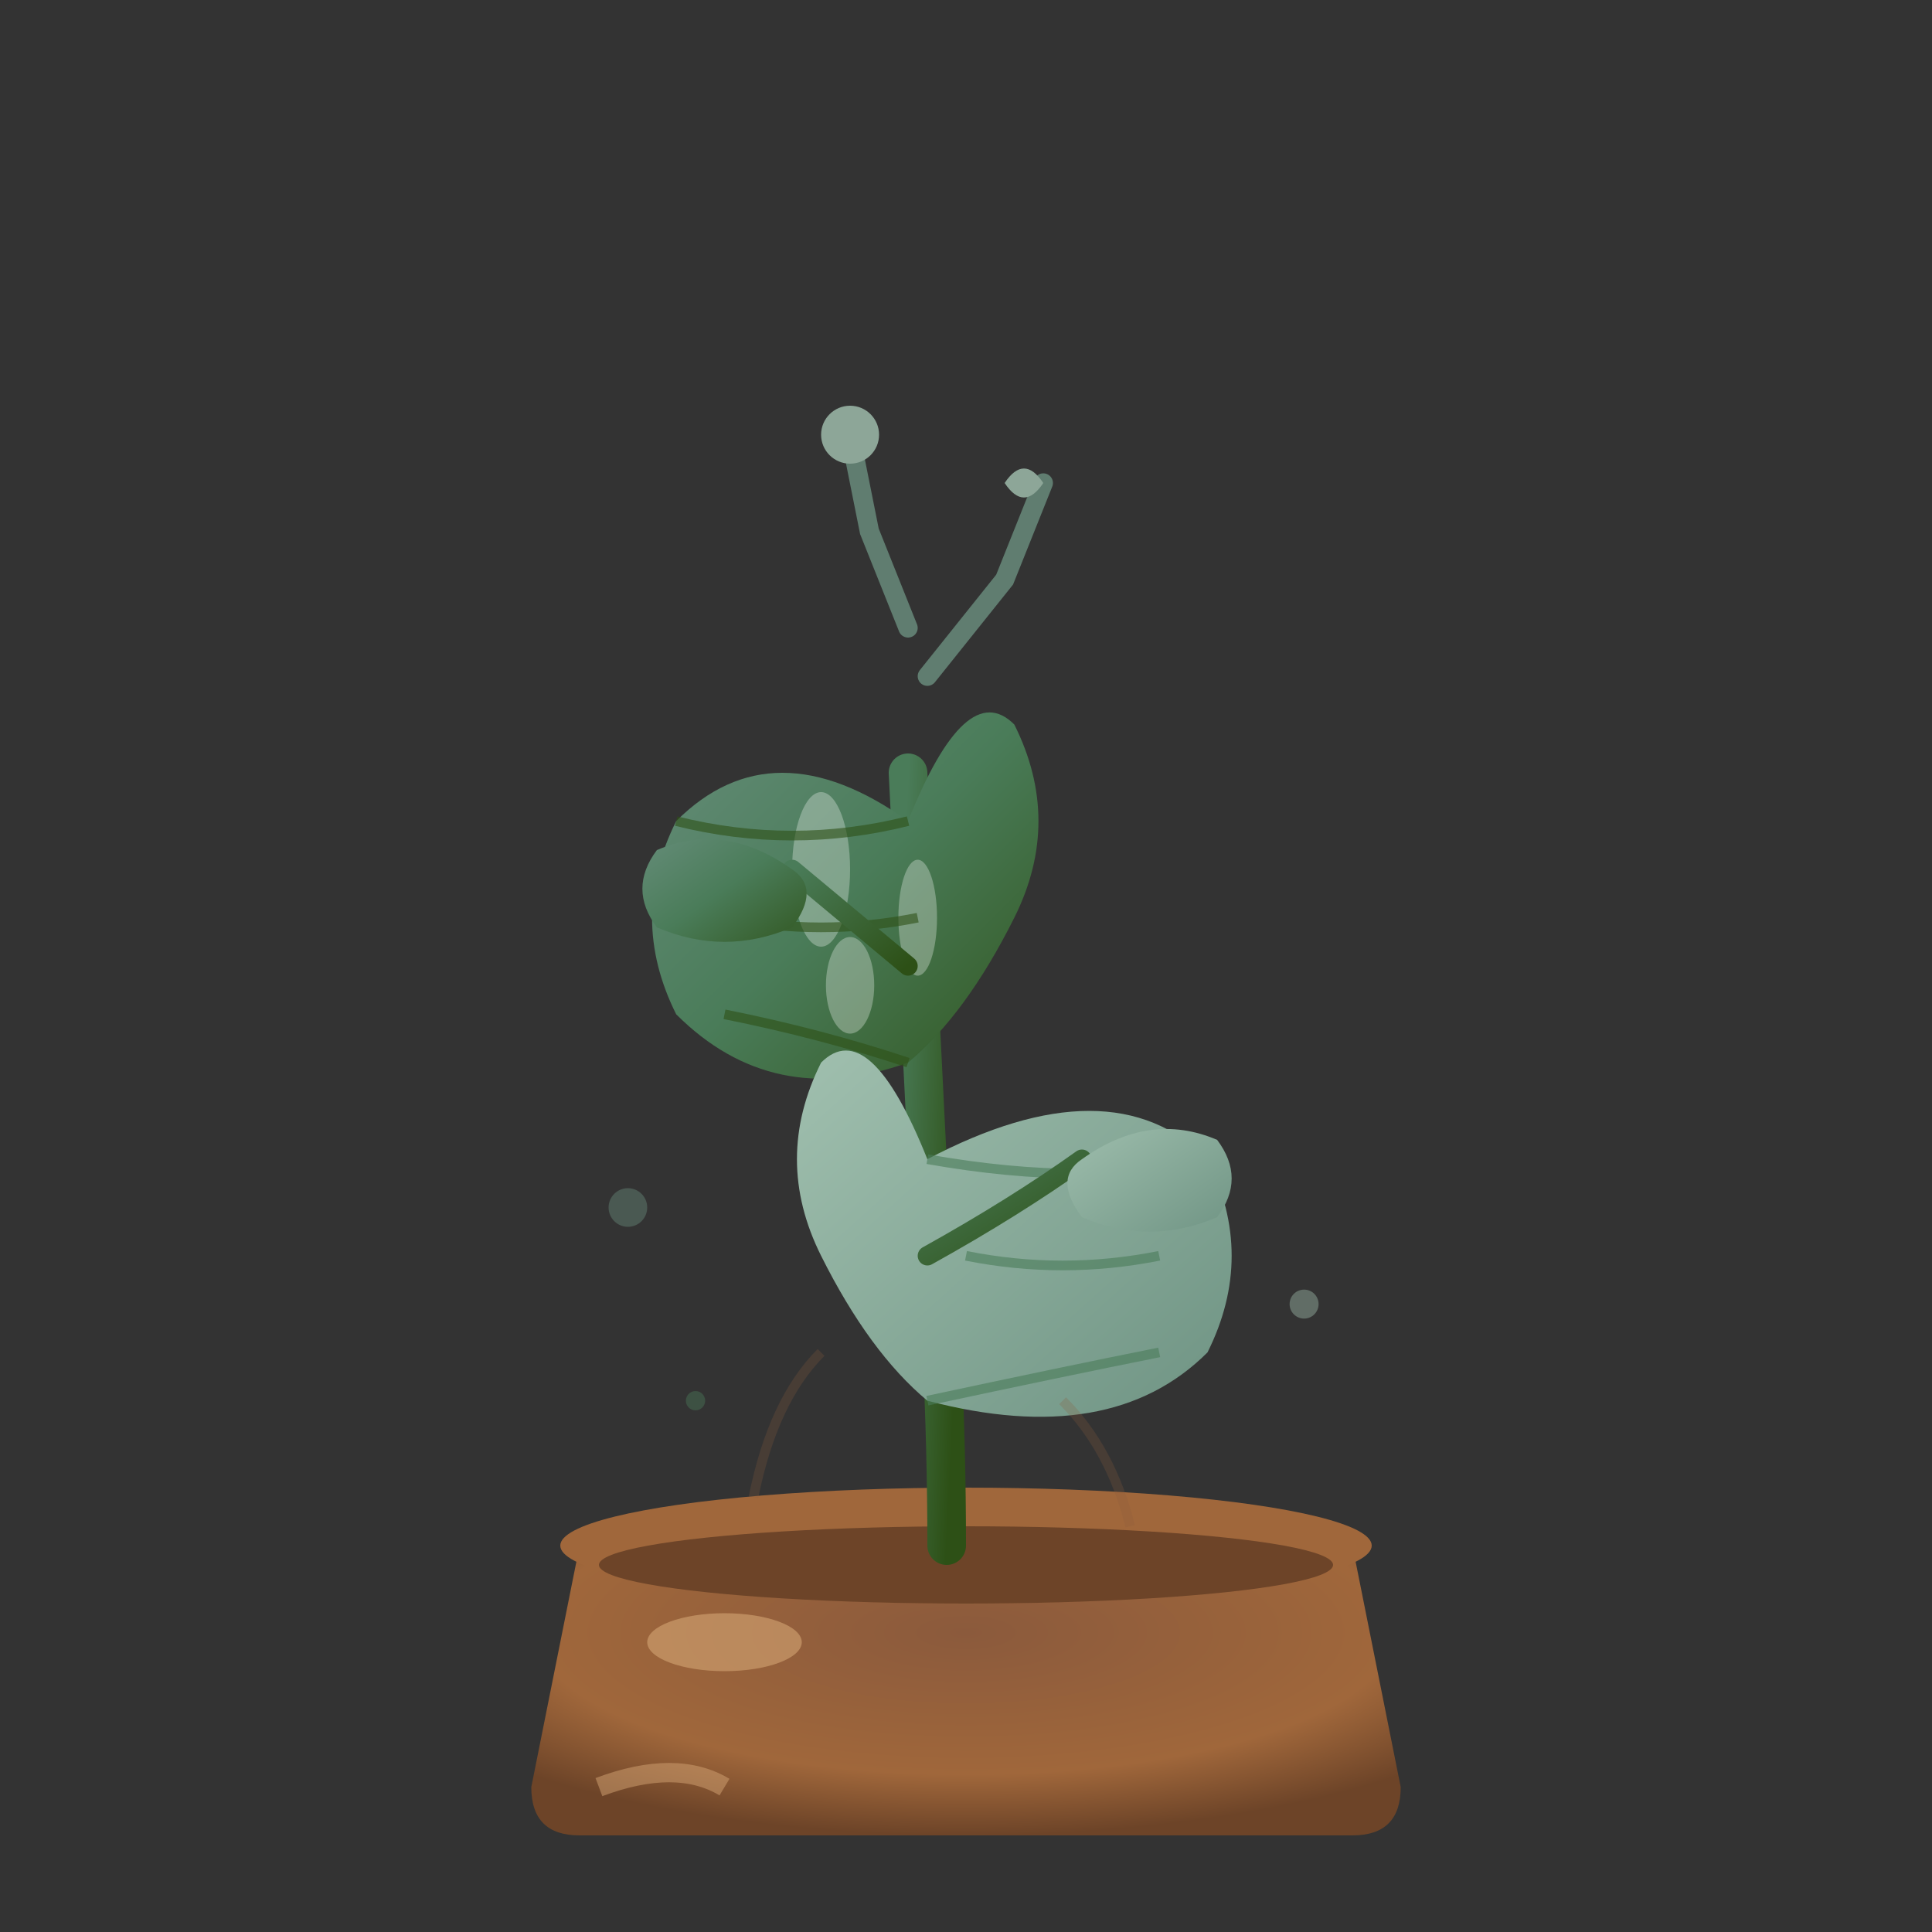 <svg width="200" height="200" viewBox="0 0 200 200" fill="none" xmlns="http://www.w3.org/2000/svg">
  <rect x="0" y="0" width="200" height="200" fill="#333333" stroke="none"/>
  <defs>
    <!-- Gradients for natural plant colors -->
    <linearGradient id="leafGradient1" x1="0%" y1="0%" x2="100%" y2="100%">
      <stop offset="0%" style="stop-color:#6b9080"/>
      <stop offset="50%" style="stop-color:#4a7c59"/>
      <stop offset="100%" style="stop-color:#2d5016"/>
    </linearGradient>
    
    <linearGradient id="leafGradient2" x1="0%" y1="0%" x2="100%" y2="100%">
      <stop offset="0%" style="stop-color:#a4c3b2"/>
      <stop offset="100%" style="stop-color:#6b9080"/>
    </linearGradient>
    
    <linearGradient id="stemGradient" x1="0%" y1="0%" x2="100%" y2="100%">
      <stop offset="0%" style="stop-color:#4a7c59"/>
      <stop offset="100%" style="stop-color:#2d5016"/>
    </linearGradient>
    
    <radialGradient id="potGradient" cx="50%" cy="30%" r="70%">
      <stop offset="0%" style="stop-color:#8b5a3c"/>
      <stop offset="70%" style="stop-color:#a0673b"/>
      <stop offset="100%" style="stop-color:#6d4428"/>
    </radialGradient>
  </defs>
  
  <!-- Pot -->
  <path d="M60 160 L140 160 L145 185 Q145 190 140 190 L60 190 Q55 190 55 185 L60 160 Z" fill="url(#potGradient)"/>
  
  <!-- Pot rim -->
  <ellipse cx="100" cy="160" rx="42" ry="6" fill="#a0673b"/>
  
  <!-- Soil -->
  <ellipse cx="100" cy="162" rx="38" ry="4" fill="#6d4428"/>
  
  <!-- Main stem -->
  <path d="M98 160 Q98 140 96 120 Q95 100 94 80" stroke="url(#stemGradient)" stroke-width="4" fill="none" stroke-linecap="round"/>
  
  <!-- Large main leaf (Monstera-style) -->
  <path d="M94 85 Q80 75 70 85 Q65 95 70 105 Q80 115 94 110 Q100 105 105 95 Q110 85 105 75 Q100 70 94 85 Z" fill="url(#leafGradient1)"/>
  
  <!-- Main leaf splits (Monstera holes) -->
  <ellipse cx="85" cy="90" rx="3" ry="8" fill="#ffffff" opacity="0.3"/>
  <ellipse cx="95" cy="95" rx="2" ry="6" fill="#ffffff" opacity="0.3"/>
  <ellipse cx="88" cy="102" rx="2.5" ry="5" fill="#ffffff" opacity="0.3"/>
  
  <!-- Main leaf veins -->
  <path d="M70 85 Q82 88 94 85 M75 95 Q85 97 95 95 M75 105 Q85 107 94 110" stroke="#2d5016" stroke-width="1" fill="none" opacity="0.6"/>
  
  <!-- Second large leaf -->
  <path d="M96 120 Q115 110 125 120 Q130 130 125 140 Q115 150 96 145 Q90 140 85 130 Q80 120 85 110 Q90 105 96 120 Z" fill="url(#leafGradient2)"/>
  
  <!-- Second leaf veins -->
  <path d="M125 120 Q113 123 96 120 M120 130 Q110 132 100 130 M120 140 Q110 142 96 145" stroke="#4a7c59" stroke-width="1" fill="none" opacity="0.6"/>
  
  <!-- Smaller branch -->
  <path d="M94 100 Q88 95 82 90" stroke="url(#stemGradient)" stroke-width="2" fill="none" stroke-linecap="round"/>
  
  <!-- Small leaf on branch -->
  <path d="M82 90 Q75 85 68 88 Q65 92 68 96 Q75 99 82 96 Q85 92 82 90 Z" fill="url(#leafGradient1)"/>
  
  <!-- Another smaller branch -->
  <path d="M96 130 Q105 125 112 120" stroke="url(#stemGradient)" stroke-width="2" fill="none" stroke-linecap="round"/>
  
  <!-- Small leaf on second branch -->
  <path d="M112 120 Q119 115 126 118 Q129 122 126 126 Q119 129 112 126 Q109 122 112 120 Z" fill="url(#leafGradient2)"/>
  
  <!-- Young shoots -->
  <g opacity="0.8">
    <!-- New growth 1 -->
    <path d="M94 65 Q92 60 90 55 Q89 50 88 45" stroke="#6b9080" stroke-width="2" fill="none" stroke-linecap="round"/>
    <circle cx="88" cy="45" r="3" fill="#a4c3b2"/>
    
    <!-- New growth 2 -->
    <path d="M96 70 Q100 65 104 60 Q106 55 108 50" stroke="#6b9080" stroke-width="2" fill="none" stroke-linecap="round"/>
    <path d="M108 50 Q106 47 104 50 Q106 53 108 50 Z" fill="#a4c3b2"/>
  </g>
  
  <!-- Decorative elements -->
  <g opacity="0.4">
    <!-- Small decorative leaves -->
    <circle cx="65" cy="125" r="2" fill="#6b9080"/>
    <circle cx="135" cy="135" r="1.5" fill="#a4c3b2"/>
    <circle cx="72" cy="145" r="1" fill="#4a7c59"/>
    
    <!-- Air roots -->
    <path d="M85 140 Q80 145 78 155" stroke="#8b5a3c" stroke-width="1" fill="none" opacity="0.6"/>
    <path d="M110 145 Q115 150 117 158" stroke="#8b5a3c" stroke-width="1" fill="none" opacity="0.6"/>
  </g>
  
  <!-- Pot highlights -->
  <ellipse cx="75" cy="170" rx="8" ry="3" fill="#d4a574" opacity="0.6"/>
  <path d="M62 185 Q70 182 75 185" stroke="#d4a574" stroke-width="2" fill="none" opacity="0.5"/>
</svg>
